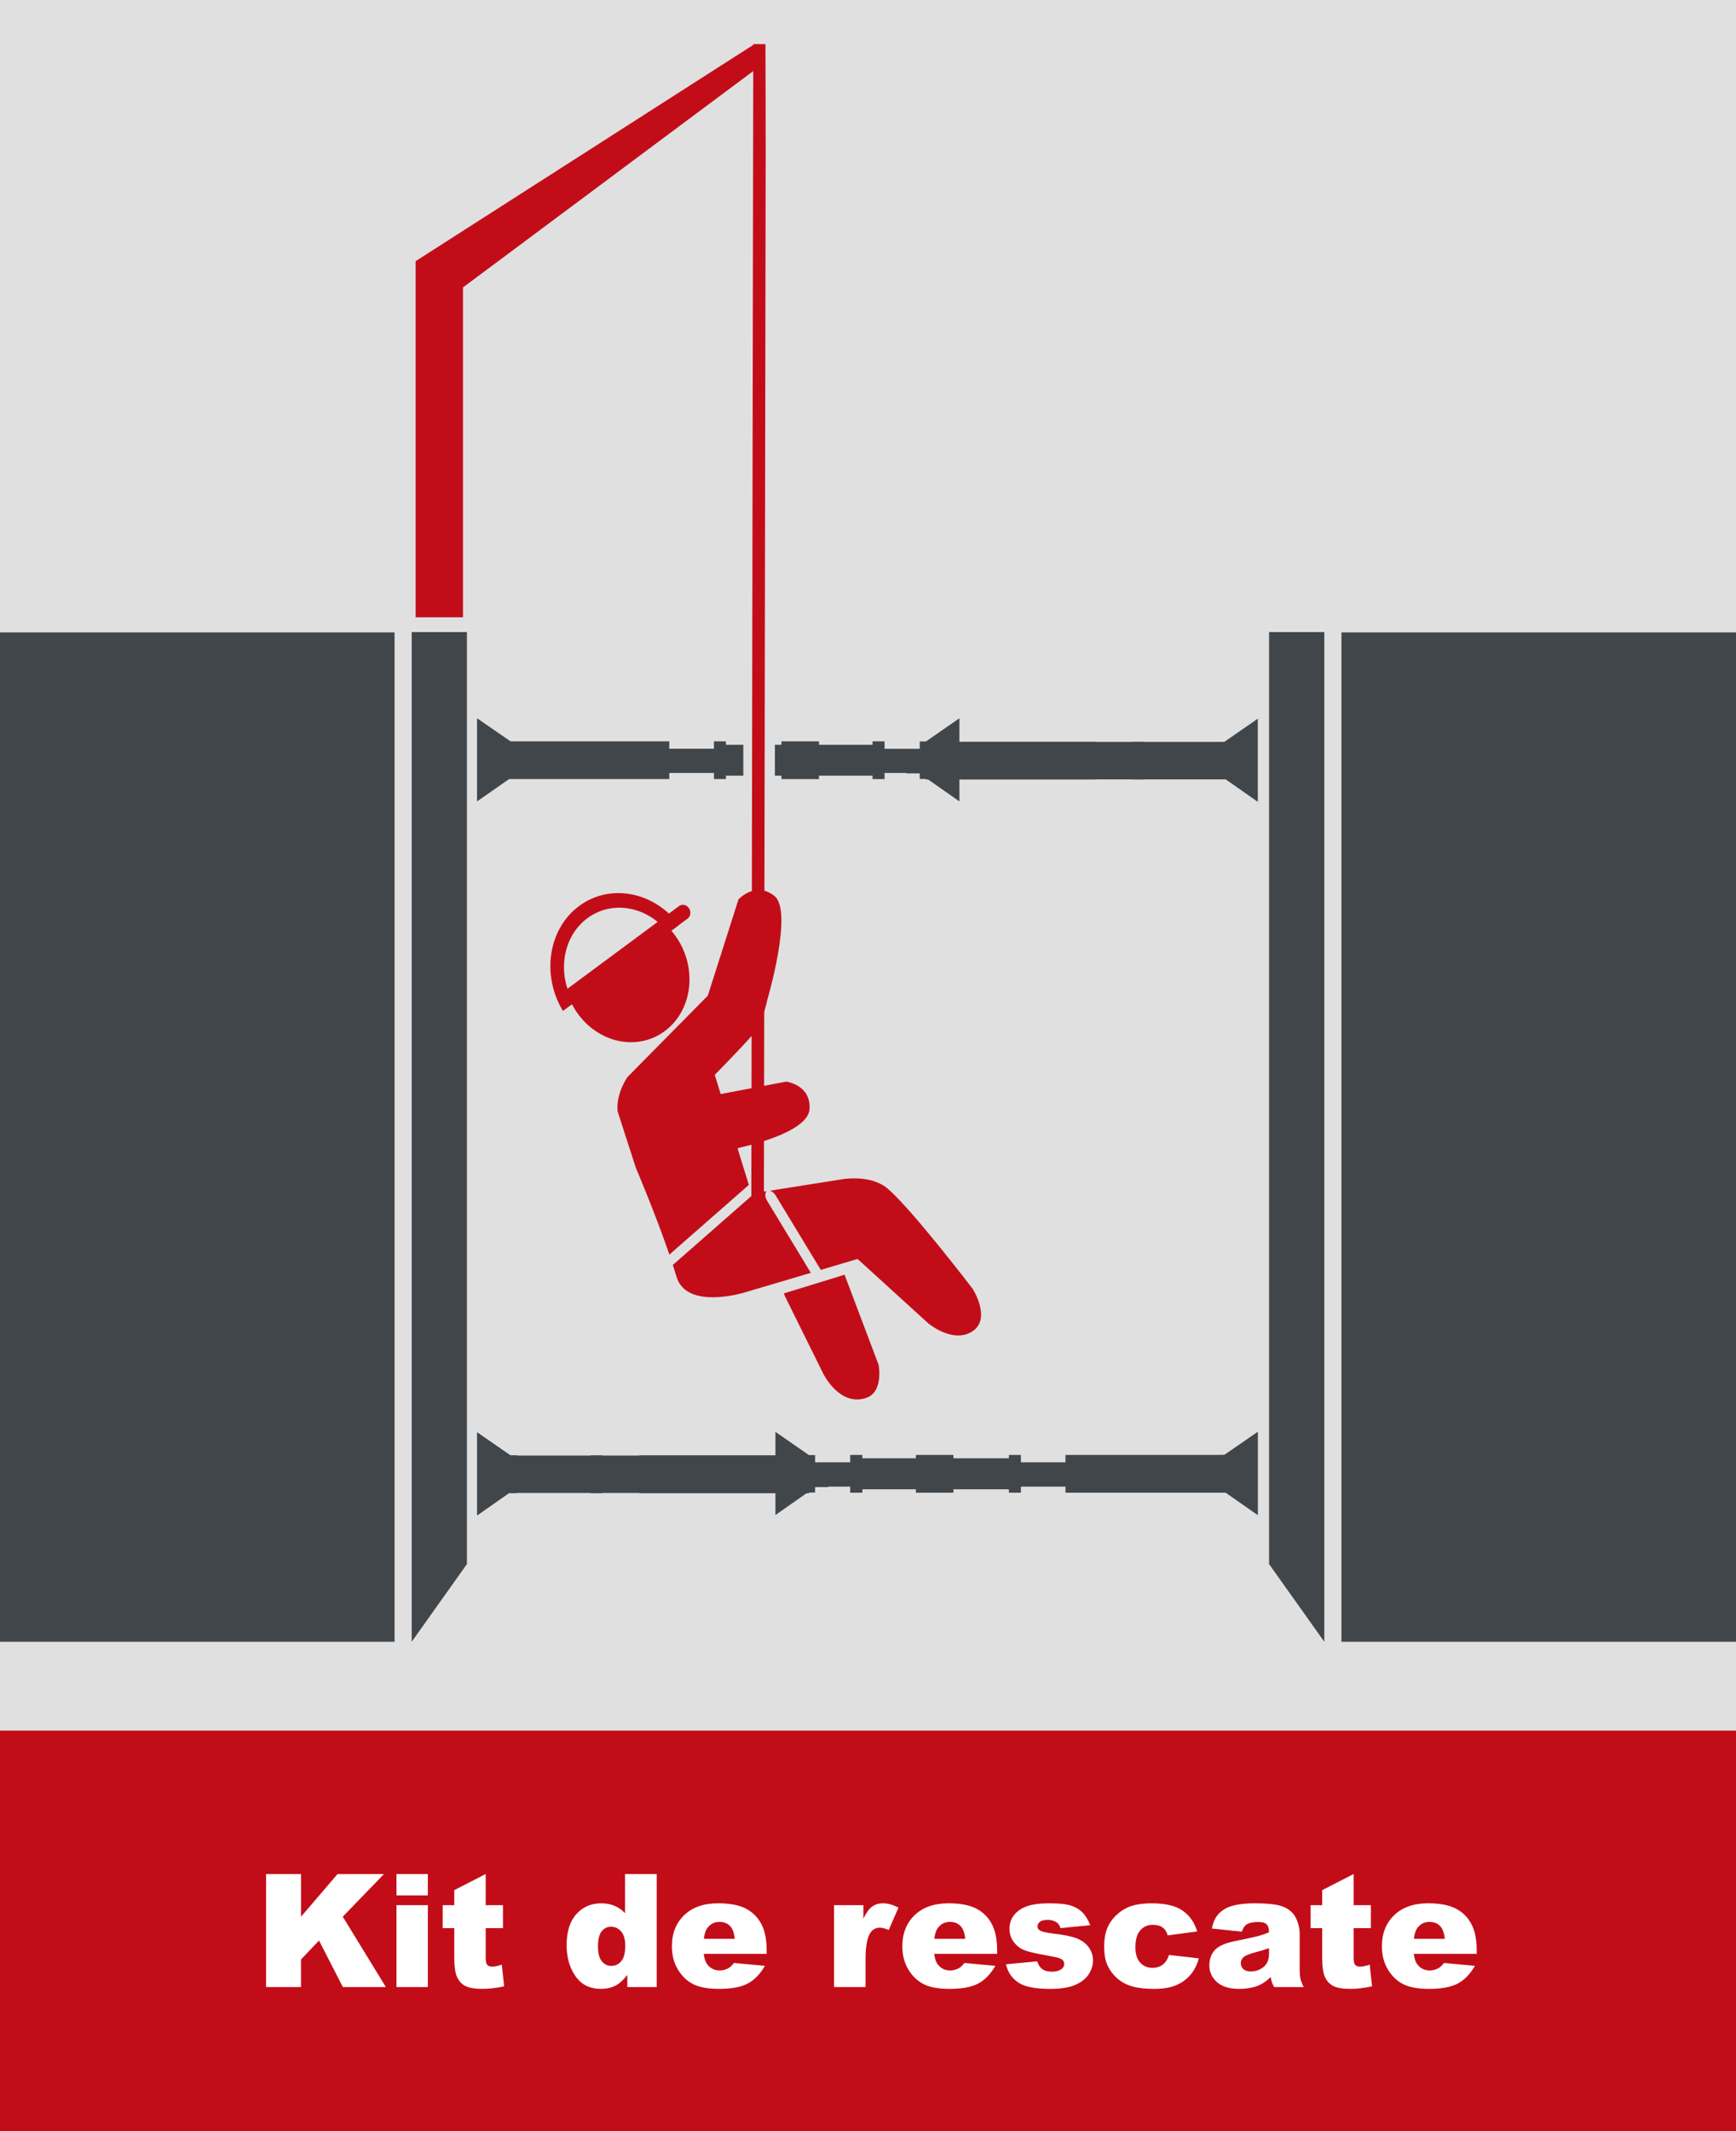 <?xml version="1.0" encoding="UTF-8"?>
<svg id="uuid-acd56e00-0433-43ee-b5b5-f48e42e12c3a" data-name="Ebene 1" xmlns="http://www.w3.org/2000/svg" xmlns:xlink="http://www.w3.org/1999/xlink" viewBox="0 0 220 270">
  <rect x="0" y="0" width="220" height="270" fill="#808080" stroke="none"/>
  <defs>
    <style>
      .uuid-b2c6d817-233f-45b0-86ea-684149f8178f {
        clip-path: url(#uuid-52534da4-54d9-414b-918c-9839178e002a);
      }

      .uuid-e9632b54-e8a4-4364-83d1-8a0b3a85da53 {
        fill: #c20d19;
      }

      .uuid-e9632b54-e8a4-4364-83d1-8a0b3a85da53, .uuid-ab8bb06a-4f2b-4bbd-9bd1-8f3f1af07589, .uuid-2be051ac-5c8c-44b2-b1f5-8af854b8acd4, .uuid-981674ac-3b86-42dc-8af5-b097de9cc081, .uuid-a4d902c2-37c7-4660-a98d-a7221788653f {
        stroke-width: 0px;
      }

      .uuid-a78c4bd2-f3c6-48d8-bb2f-db98e61304a0 {
        clip-path: url(#uuid-96310a2f-ad03-4163-85b3-2b64f984ccd1);
      }

      .uuid-ab8bb06a-4f2b-4bbd-9bd1-8f3f1af07589 {
        fill: none;
      }

      .uuid-2be051ac-5c8c-44b2-b1f5-8af854b8acd4 {
        fill: #e0e0e0;
      }

      .uuid-981674ac-3b86-42dc-8af5-b097de9cc081 {
        fill: #41464b;
      }

      .uuid-6072be13-d62d-4ce9-9628-e3dbe36cbcef {
        clip-path: url(#uuid-3708b43e-a78e-4045-aab3-df5fa8714278);
      }

      .uuid-a4d902c2-37c7-4660-a98d-a7221788653f {
        fill: #fff;
      }
    </style>
    <clipPath id="uuid-3708b43e-a78e-4045-aab3-df5fa8714278">
      <rect class="uuid-ab8bb06a-4f2b-4bbd-9bd1-8f3f1af07589" width="220" height="270"/>
    </clipPath>
    <clipPath id="uuid-96310a2f-ad03-4163-85b3-2b64f984ccd1">
      <rect class="uuid-ab8bb06a-4f2b-4bbd-9bd1-8f3f1af07589" width="220" height="270"/>
    </clipPath>
    <clipPath id="uuid-52534da4-54d9-414b-918c-9839178e002a">
      <rect class="uuid-ab8bb06a-4f2b-4bbd-9bd1-8f3f1af07589" width="220" height="270"/>
    </clipPath>
  </defs>
  <g class="uuid-6072be13-d62d-4ce9-9628-e3dbe36cbcef">
    <rect class="uuid-2be051ac-5c8c-44b2-b1f5-8af854b8acd4" width="220" height="223"/>
    <rect class="uuid-e9632b54-e8a4-4364-83d1-8a0b3a85da53" y="219.26" width="220" height="50.74"/>
    <polygon class="uuid-e9632b54-e8a4-4364-83d1-8a0b3a85da53" points="96 8.6 95.6 5.6 52.673 33.087 52.673 78.207 58.673 78.207 58.673 36.416 96 8.6"/>
    <polygon class="uuid-981674ac-3b86-42dc-8af5-b097de9cc081" points="52.173 80.08 52.173 208 59.173 198.157 59.173 80.08 52.173 80.08"/>
    <rect class="uuid-981674ac-3b86-42dc-8af5-b097de9cc081" y="80.12" width="50" height="127.88"/>
    <polygon class="uuid-981674ac-3b86-42dc-8af5-b097de9cc081" points="167.827 80.08 167.827 208 160.827 198.157 160.827 80.08 167.827 80.08"/>
    <rect class="uuid-981674ac-3b86-42dc-8af5-b097de9cc081" x="170" y="80.12" width="49.999" height="127.88"/>
    <polyline class="uuid-981674ac-3b86-42dc-8af5-b097de9cc081" points="158.962 185.295 102.739 185.295 102.739 188.324 158.962 188.324"/>
    <polyline class="uuid-981674ac-3b86-42dc-8af5-b097de9cc081" points="158.981 185.278 102.719 185.278 102.719 188.342 158.981 188.342"/>
    <polyline class="uuid-981674ac-3b86-42dc-8af5-b097de9cc081" points="156.535 184.354 135.058 184.354 135.058 189.098 156.535 189.098"/>
    <polyline class="uuid-981674ac-3b86-42dc-8af5-b097de9cc081" points="156.555 184.336 135.038 184.336 135.038 189.115 156.555 189.115"/>
    <polyline class="uuid-981674ac-3b86-42dc-8af5-b097de9cc081" points="159.38 181.428 155.145 184.354 154.361 184.354 154.361 189.09 155.323 189.09 159.38 191.929"/>
    <polyline class="uuid-981674ac-3b86-42dc-8af5-b097de9cc081" points="159.4 181.411 155.132 184.346 154.341 184.346 154.341 189.097 155.311 189.097 159.4 191.947"/>
    <path class="uuid-981674ac-3b86-42dc-8af5-b097de9cc081" d="M138.42,184.429v4.641M136.257,184.429v4.641M98.269,181.411l4.24,2.935h.784v4.751h-.961l-4.063,2.85"/>
    <polygon class="uuid-981674ac-3b86-42dc-8af5-b097de9cc081" points="116.073 184.354 120.816 184.354 120.816 184.782 128.476 184.782 128.476 188.669 120.816 188.669 120.816 189.098 116.073 189.098 116.073 188.669 108.668 188.669 108.668 184.782 116.073 184.782 116.073 184.354"/>
    <polygon class="uuid-981674ac-3b86-42dc-8af5-b097de9cc081" points="116.068 184.337 120.82 184.337 120.82 184.769 128.496 184.769 128.496 188.684 120.82 188.684 120.82 189.116 116.068 189.116 116.068 188.684 108.649 188.684 108.649 184.769 116.068 184.769 116.068 184.337"/>
    <rect class="uuid-981674ac-3b86-42dc-8af5-b097de9cc081" x="107.776" y="184.353" width="1.482" height="4.744"/>
    <rect class="uuid-981674ac-3b86-42dc-8af5-b097de9cc081" x="107.755" y="184.336" width="1.522" height="4.779"/>
    <rect class="uuid-981674ac-3b86-42dc-8af5-b097de9cc081" x="127.874" y="184.353" width="1.482" height="4.744"/>
    <rect class="uuid-981674ac-3b86-42dc-8af5-b097de9cc081" x="127.854" y="184.336" width="1.522" height="4.779"/>
    <g class="uuid-a78c4bd2-f3c6-48d8-bb2f-db98e61304a0">
      <path class="uuid-981674ac-3b86-42dc-8af5-b097de9cc081" d="M119.252,186.726c0-.436-.362-.79-.808-.79s-.807.354-.807.79.362.79.807.79.808-.354.808-.79"/>
      <path class="uuid-981674ac-3b86-42dc-8af5-b097de9cc081" d="M119.272,186.726c0-.446-.371-.807-.827-.807s-.828.361-.828.807.371.808.828.808.827-.362.827-.808"/>
    </g>
    <polyline class="uuid-981674ac-3b86-42dc-8af5-b097de9cc081" points="104.946 185.348 64.923 185.348 64.923 188.377 104.946 188.377"/>
    <polyline class="uuid-981674ac-3b86-42dc-8af5-b097de9cc081" points="104.966 185.331 64.903 185.331 64.903 188.395 104.966 188.395"/>
    <polyline class="uuid-981674ac-3b86-42dc-8af5-b097de9cc081" points="102.519 184.407 64.669 184.407 64.669 189.151 102.519 189.151"/>
    <polyline class="uuid-981674ac-3b86-42dc-8af5-b097de9cc081" points="102.539 184.389 81.022 184.389 81.022 189.168 102.539 189.168"/>
    <polyline class="uuid-981674ac-3b86-42dc-8af5-b097de9cc081" points="60.473 181.482 64.708 184.407 65.492 184.407 65.492 189.143 64.532 189.143 60.473 191.983"/>
    <path class="uuid-981674ac-3b86-42dc-8af5-b097de9cc081" d="M84.404,184.482v4.641M82.241,184.482v4.641M60.453,181.464l4.24,2.935h.784v4.751h-.961l-4.063,2.85"/>
    <rect class="uuid-981674ac-3b86-42dc-8af5-b097de9cc081" x="74.851" y="184.389" width="1.522" height="4.779"/>
    <g class="uuid-b2c6d817-233f-45b0-86ea-684149f8178f">
      <path class="uuid-981674ac-3b86-42dc-8af5-b097de9cc081" d="M66.268,186.779c0-.446-.371-.807-.827-.807s-.828.361-.828.807.371.808.828.808.827-.362.827-.808"/>
      <path class="uuid-e9632b54-e8a4-4364-83d1-8a0b3a85da53" d="M72.131,126.469c.243.587.547,1.16.916,1.706,2.677,3.955,7.688,5.057,11.192,2.462,3.505-2.596,4.176-7.905,1.5-11.86-.37-.546-.785-1.036-1.234-1.471l-12.374,9.163Z"/>
      <path class="uuid-e9632b54-e8a4-4364-83d1-8a0b3a85da53" d="M86.069,117.172c-3.182-4.209-8.742-5.3-12.674-2.389-3.931,2.911-4.795,8.759-2.057,13.297l1.378-1.02c-2.161-3.682-1.449-8.381,1.725-10.732,3.174-2.351,7.649-1.492,10.251,1.864l1.377-1.02Z"/>
      <path class="uuid-e9632b54-e8a4-4364-83d1-8a0b3a85da53" d="M71.356,125.678c-.389.288-.464.878-.167,1.318.298.439.855.562,1.244.273l14.707-10.89c.389-.288.464-.878.167-1.318-.298-.439-.855-.562-1.244-.273l-14.707,10.89Z"/>
      <path class="uuid-e9632b54-e8a4-4364-83d1-8a0b3a85da53" d="M95.648,151.158l-10.379,9.102c.166.511.322,1.009.463,1.487,1.272,4.296,8.658,1.991,8.658,1.991l8.365-2.479-5.542-9.132c-.291-.481-.303-1.006-.04-1.211l-1.525.242ZM97.232,126.69s3.333-11.246.907-13.177-4.554.441-4.554.441l-3.887,12.192-10.182,10.31s-1.5,2.132-1.244,4.356l2.296,7.109s2.494,5.862,4.263,11.027l10.069-8.83-4.32-13.936s3.396-3.46,4.755-5.03c1.359-1.57,1.897-4.462,1.897-4.462M123.264,163.286s-7.728-10.117-10.79-12.707c-2.176-1.841-5.802-1.167-5.802-1.167l-9.095,1.44c.252.067.528.288.726.614l5.715,9.418,4.662-1.381,8.955,8.152s3.122,2.628,5.588,1.023c2.465-1.604.041-5.392.041-5.392"/>
      <path class="uuid-e9632b54-e8a4-4364-83d1-8a0b3a85da53" d="M99.331,163.867l7.698-2.367,4.31,11.397s.683,3.454-1.576,4.212c-3.394,1.14-5.443-3.095-5.443-3.095l-4.811-9.718"/>
      <path class="uuid-e9632b54-e8a4-4364-83d1-8a0b3a85da53" d="M95.44,19.451l-.226,132.881c-.006,1.37.346-.721.786-.719.44.002.801,2.096.807.725l.226-132.88c0-.232-.011-13.657-.029-13.87h-1.529c-.02.211-.034,13.633-.035,13.863"/>
      <path class="uuid-e9632b54-e8a4-4364-83d1-8a0b3a85da53" d="M93.713,145.398s8.658-1.768,8.875-4.861c.217-3.094-2.944-3.503-2.944-3.503l-9.751,1.847-7.1-1.271.405,7.868c1.531.26,4.313.722,5.763.884,2.063.23,4.752-.964,4.752-.964"/>
    </g>
    <path class="uuid-981674ac-3b86-42dc-8af5-b097de9cc081" d="M94.2,94.357h-2.201v-.432h-1.522v.942h-5.662v-.942h-20.107l-4.255-2.925v10.536l4.063-2.832h20.299v-.774h5.662v.774h1.522v-.432h2.201v-3.915ZM159.4,101.589v-10.536l-2.428,1.681-1.816,1.254h-.78v.008h-9.374v-.018h-1.521v.018h-4.65v-.018h-17.247v-2.978l-4.24,2.935h-.784v.932h-4.462v-.942h-1.522v.432h-6.791v-.431h-4.752v.431h-.833v3.915h.833v.432h4.752v-.432h6.791v.432h1.522v-.774h2.79v.054h1.672v.702h.754v.071h.308l3.962,2.779v-2.779h17.247v-.017h4.65v.017h1.521v-.017h10.331l1.791,1.253,2.276,1.596Z"/>
    <g>
      <path class="uuid-a4d902c2-37c7-4660-a98d-a7221788653f" d="M33.721,237.427h4.424v5.41l4.634-5.41h5.884l-5.224,5.403,5.458,8.913h-5.448l-3.019-5.888-2.286,2.395v3.493h-4.424v-14.316Z"/>
      <path class="uuid-a4d902c2-37c7-4660-a98d-a7221788653f" d="M50.244,237.427h3.975v2.705h-3.975v-2.705ZM50.244,241.372h3.975v10.371h-3.975v-10.371Z"/>
      <path class="uuid-a4d902c2-37c7-4660-a98d-a7221788653f" d="M61.553,237.427v3.945h2.188v2.91h-2.188v3.674c0,.442.042.734.127.878.13.221.358.331.684.331.293,0,.703-.084,1.23-.254l.293,2.744c-.983.215-1.901.322-2.754.322-.989,0-1.719-.127-2.188-.381-.469-.253-.815-.639-1.04-1.155s-.337-1.354-.337-2.512v-3.647h-1.465v-2.91h1.465v-1.904l3.984-2.041Z"/>
      <path class="uuid-a4d902c2-37c7-4660-a98d-a7221788653f" d="M83.223,237.427v14.316h-3.721v-1.533c-.521.651-.996,1.091-1.426,1.318-.573.3-1.211.449-1.914.449-1.413,0-2.492-.537-3.237-1.611s-1.118-2.38-1.118-3.916c0-1.719.412-3.034,1.235-3.945s1.87-1.367,3.14-1.367c.618,0,1.18.104,1.685.312s.952.521,1.343.938v-4.961h4.014ZM79.238,246.528c0-.813-.173-1.421-.518-1.821s-.781-.601-1.309-.601c-.462,0-.85.192-1.162.576s-.469,1.028-.469,1.934c0,.847.161,1.467.483,1.86s.721.591,1.196.591c.508,0,.931-.198,1.27-.596s.508-1.045.508-1.943Z"/>
      <path class="uuid-a4d902c2-37c7-4660-a98d-a7221788653f" d="M97.158,247.544h-7.969c.071.638.244,1.113.518,1.426.384.449.886.674,1.504.674.391,0,.762-.098,1.113-.293.215-.124.446-.342.693-.654l3.916.361c-.599,1.042-1.321,1.789-2.168,2.241s-2.061.679-3.643.679c-1.374,0-2.454-.193-3.242-.581s-1.44-1.003-1.958-1.846-.776-1.834-.776-2.974c0-1.621.52-2.933,1.558-3.936s2.473-1.504,4.302-1.504c1.484,0,2.656.225,3.516.674s1.514,1.101,1.963,1.953.674,1.963.674,3.33v.449ZM93.115,245.64c-.078-.769-.285-1.318-.62-1.65s-.776-.498-1.323-.498c-.632,0-1.136.251-1.514.752-.241.312-.394.778-.459,1.396h3.916Z"/>
      <path class="uuid-a4d902c2-37c7-4660-a98d-a7221788653f" d="M105.693,241.372h3.721v1.699c.358-.735.728-1.242,1.108-1.519s.852-.415,1.411-.415c.586,0,1.228.183,1.924.547l-1.23,2.832c-.469-.195-.84-.293-1.113-.293-.521,0-.925.215-1.211.645-.41.605-.615,1.738-.615,3.398v3.477h-3.994v-10.371Z"/>
      <path class="uuid-a4d902c2-37c7-4660-a98d-a7221788653f" d="M126.365,247.544h-7.969c.071.638.244,1.113.518,1.426.384.449.886.674,1.504.674.391,0,.762-.098,1.113-.293.215-.124.446-.342.693-.654l3.916.361c-.599,1.042-1.321,1.789-2.168,2.241s-2.061.679-3.643.679c-1.374,0-2.454-.193-3.242-.581s-1.44-1.003-1.958-1.846-.776-1.834-.776-2.974c0-1.621.52-2.933,1.558-3.936s2.473-1.504,4.302-1.504c1.484,0,2.656.225,3.516.674s1.514,1.101,1.963,1.953.674,1.963.674,3.33v.449ZM122.322,245.64c-.078-.769-.285-1.318-.62-1.65s-.776-.498-1.323-.498c-.632,0-1.136.251-1.514.752-.241.312-.394.778-.459,1.396h3.916Z"/>
      <path class="uuid-a4d902c2-37c7-4660-a98d-a7221788653f" d="M127.488,248.862l3.945-.371c.163.469.391.804.684,1.006s.684.303,1.172.303c.534,0,.947-.113,1.24-.342.228-.168.342-.38.342-.633,0-.286-.149-.508-.449-.664-.215-.11-.784-.246-1.709-.409-1.38-.24-2.339-.463-2.876-.668s-.989-.551-1.357-1.039c-.368-.487-.552-1.044-.552-1.668,0-.684.198-1.271.596-1.767.397-.494.944-.863,1.641-1.106.696-.244,1.631-.366,2.803-.366,1.237,0,2.15.095,2.739.283s1.081.481,1.475.879.721.935.981,1.611l-3.77.371c-.098-.332-.261-.576-.488-.732-.312-.208-.69-.312-1.133-.312-.449,0-.776.08-.981.239s-.308.353-.308.58c0,.253.13.445.391.575s.827.247,1.699.351c1.321.149,2.305.358,2.949.625s1.138.646,1.479,1.141c.342.495.513,1.038.513,1.63,0,.599-.181,1.181-.542,1.746s-.931,1.017-1.709,1.352c-.778.334-1.838.502-3.179.502-1.895,0-3.244-.271-4.048-.811s-1.32-1.309-1.548-2.305Z"/>
      <path class="uuid-a4d902c2-37c7-4660-a98d-a7221788653f" d="M148.143,247.681l3.779.43c-.208.788-.55,1.47-1.025,2.046s-1.082,1.023-1.821,1.343-1.678.479-2.817.479c-1.101,0-2.017-.103-2.749-.308-.732-.204-1.362-.536-1.89-.995-.527-.458-.94-.996-1.24-1.614s-.449-1.438-.449-2.459c0-1.066.183-1.955.547-2.664.267-.52.632-.986,1.094-1.399s.938-.721,1.426-.922c.774-.319,1.768-.479,2.979-.479,1.692,0,2.983.303,3.872.908s1.512,1.491,1.87,2.656l-3.74.498c-.117-.442-.33-.776-.64-1.001s-.725-.337-1.245-.337c-.657,0-1.189.235-1.597.707-.407.471-.61,1.185-.61,2.14,0,.852.202,1.498.605,1.939.403.442.918.663,1.543.663.521,0,.959-.134,1.313-.4s.62-.677.796-1.23Z"/>
      <path class="uuid-a4d902c2-37c7-4660-a98d-a7221788653f" d="M157.371,244.731l-3.799-.4c.144-.664.35-1.187.62-1.567s.659-.711,1.167-.991c.364-.202.866-.358,1.504-.469s1.328-.166,2.07-.166c1.191,0,2.148.066,2.871.2s1.325.412,1.807.835c.339.293.605.708.801,1.245s.293,1.05.293,1.538v4.58c0,.488.031.871.093,1.147s.197.63.405,1.06h-3.73c-.149-.267-.247-.471-.293-.61s-.091-.359-.137-.659c-.521.501-1.038.859-1.553,1.074-.703.286-1.521.43-2.451.43-1.237,0-2.176-.286-2.817-.859s-.962-1.279-.962-2.119c0-.788.231-1.436.693-1.943s1.315-.886,2.559-1.133c1.491-.3,2.458-.51,2.9-.63s.911-.278,1.406-.474c0-.488-.101-.83-.303-1.025s-.557-.293-1.064-.293c-.651,0-1.14.104-1.465.312-.254.163-.459.469-.615.918ZM160.818,246.821c-.547.195-1.116.368-1.709.518-.808.215-1.318.427-1.533.635-.222.215-.332.459-.332.732,0,.312.109.568.327.767s.539.298.962.298c.442,0,.854-.107,1.235-.322s.651-.477.811-.786.239-.711.239-1.206v-.635Z"/>
      <path class="uuid-a4d902c2-37c7-4660-a98d-a7221788653f" d="M171.543,237.427v3.945h2.188v2.91h-2.188v3.674c0,.442.042.734.127.878.13.221.358.331.684.331.293,0,.703-.084,1.23-.254l.293,2.744c-.983.215-1.901.322-2.754.322-.989,0-1.719-.127-2.188-.381-.469-.253-.815-.639-1.04-1.155s-.337-1.354-.337-2.512v-3.647h-1.465v-2.91h1.465v-1.904l3.984-2.041Z"/>
      <path class="uuid-a4d902c2-37c7-4660-a98d-a7221788653f" d="M187.139,247.544h-7.969c.071.638.244,1.113.518,1.426.384.449.886.674,1.504.674.391,0,.762-.098,1.113-.293.215-.124.446-.342.693-.654l3.916.361c-.599,1.042-1.321,1.789-2.168,2.241s-2.061.679-3.643.679c-1.374,0-2.454-.193-3.242-.581s-1.44-1.003-1.958-1.846-.776-1.834-.776-2.974c0-1.621.52-2.933,1.558-3.936s2.473-1.504,4.302-1.504c1.484,0,2.656.225,3.516.674s1.514,1.101,1.963,1.953.674,1.963.674,3.33v.449ZM183.096,245.64c-.078-.769-.285-1.318-.62-1.65s-.776-.498-1.323-.498c-.632,0-1.136.251-1.514.752-.241.312-.394.778-.459,1.396h3.916Z"/>
    </g>
  </g>
</svg>